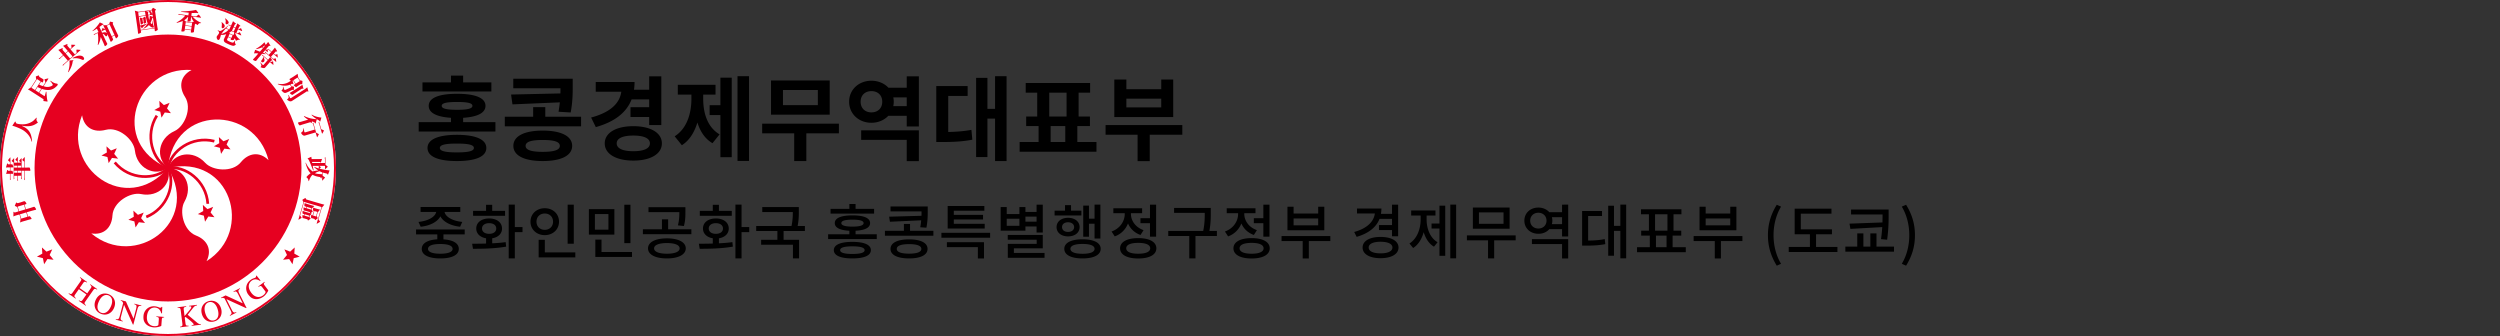 <svg xmlns="http://www.w3.org/2000/svg" xml:space="preserve" width="923.76" height="124.16" style="enable-background:new 0 0 923.76 124.16"><rect width="100%" height="100%" fill="#333333" stroke="none"/><style>.st0{display:none}.st1{display:inline}.st2{stroke:#000;stroke-width:.25;stroke-miterlimit:10}.st3{fill:#fff}.st4{fill:#e60020}.st5{fill:none;stroke:#e60020;stroke-width:1.003}</style><g id="韓国語"><path d="M163.853 86.599v1.849c3.586.22 5.677 1.452 5.677 3.521 0 2.244-2.552 3.521-6.843 3.521-4.269 0-6.843-1.276-6.843-3.521 0-2.068 2.134-3.322 5.743-3.543V86.6h-7.855v-1.804h17.977V86.6h-7.856zM154.634 82c3.674-.374 6.227-1.914 6.535-3.696h-5.765v-1.826h14.676v1.826h-5.809c.308 1.782 2.86 3.322 6.535 3.696l-.792 1.782c-3.499-.374-6.227-1.804-7.283-3.851-1.078 2.047-3.807 3.477-7.283 3.851L154.634 82zm8.053 8.163c-2.905 0-4.533.616-4.533 1.805 0 1.145 1.628 1.782 4.533 1.782 2.904 0 4.554-.638 4.554-1.782 0-1.189-1.65-1.805-4.554-1.805zM181.871 89.9c1.694-.088 3.388-.198 4.973-.44l.176 1.673c-4.247.748-8.845.792-12.256.792l-.308-1.87c1.519 0 3.301 0 5.149-.066v-1.937c-2.2-.374-3.63-1.716-3.63-3.608 0-2.244 1.936-3.719 4.774-3.719 2.816 0 4.753 1.475 4.753 3.719 0 1.893-1.43 3.257-3.63 3.608V89.9zm4.752-10.165h-11.815v-1.827h4.796v-2.244h2.267v2.244h4.752v1.827zm-5.875 6.667c1.562 0 2.619-.749 2.619-1.959 0-1.232-1.056-1.98-2.619-1.98-1.562 0-2.64.748-2.64 1.98 0 1.21 1.078 1.959 2.64 1.959zm12.322-.617h-2.838v9.703h-2.266v-19.89h2.266v8.316h2.838v1.871zM201.296 86.885c-2.992 0-5.281-2.09-5.281-4.973 0-2.904 2.289-4.973 5.281-4.973 2.993 0 5.259 2.068 5.259 4.973 0 2.883-2.266 4.973-5.259 4.973zm0-1.958c1.738 0 3.059-1.21 3.059-3.015 0-1.826-1.32-3.015-3.059-3.015-1.76 0-3.058 1.188-3.058 3.015 0 1.805 1.298 3.015 3.058 3.015zm11.287 8.339v1.849H199.03v-6.513h2.288v4.664h11.265zm-.571-3.212h-2.267V75.619h2.267v14.435zM227.014 86.687h-9.417V77.27h9.417v9.417zm-2.2-7.591h-4.995v5.765h4.995v-5.765zm8.713 14.017v1.826h-13.554v-6.403h2.288v4.577h11.266zm-.572-3.28h-2.267V75.642h2.267v14.191zM255.461 84.707v1.826H237.55v-1.826h7.041v-3.653h2.289v3.653h8.581zm-2.068 7.063c0 2.311-2.729 3.719-6.953 3.719-4.291 0-6.997-1.408-6.997-3.719 0-2.288 2.706-3.696 6.997-3.696 4.224-.001 6.953 1.408 6.953 3.696zm-2.905-8.493c.506-1.958.528-3.389.528-4.885h-11.398v-1.826h13.642v1.672c0 1.585 0 3.234-.55 5.281l-2.222-.242zm.638 8.493c0-1.232-1.76-1.958-4.687-1.958-2.948 0-4.752.726-4.752 1.958 0 1.254 1.804 1.98 4.752 1.98 2.927 0 4.687-.726 4.687-1.98zM265.646 89.9c1.694-.088 3.388-.198 4.973-.44l.176 1.673c-4.247.748-8.845.792-12.256.792l-.308-1.87c1.518 0 3.3 0 5.148-.066v-1.937c-2.2-.374-3.63-1.716-3.63-3.608 0-2.244 1.936-3.719 4.774-3.719 2.816 0 4.753 1.475 4.753 3.719 0 1.893-1.43 3.257-3.63 3.608V89.9zm4.752-10.165h-11.816v-1.827h4.797v-2.244h2.267v2.244h4.752v1.827zm-5.875 6.667c1.562 0 2.619-.749 2.619-1.959 0-1.232-1.056-1.98-2.619-1.98-1.562 0-2.64.748-2.64 1.98 0 1.21 1.078 1.959 2.64 1.959zm12.322-.617h-2.838v9.703h-2.266v-19.89h2.266v8.316h2.838v1.871zM289.538 85.345v3.257h5.721v6.887h-2.266v-5.061h-11.75v-1.826h6.007v-3.257h-7.833v-1.826h13.048c.44-2.135.484-3.74.484-5.171h-11.288v-1.826h13.51v1.519c0 1.496 0 3.212-.44 5.479h2.684v1.826h-7.877zM323.968 86.555v1.782h-17.977v-1.782h7.855v-1.298c-3.476-.176-5.391-1.122-5.391-2.816 0-1.893 2.333-2.86 6.535-2.86 4.181 0 6.513.968 6.513 2.86 0 1.694-1.914 2.641-5.369 2.816v1.298h7.834zm-.99-7.635h-16.084v-1.738h6.953v-1.805h2.289v1.805h6.843v1.738zm-1.188 13.51c0 2.002-2.486 3.059-6.843 3.059-4.335 0-6.843-1.057-6.843-3.059s2.508-3.059 6.843-3.059c4.356 0 6.843 1.057 6.843 3.059zm-2.311 0c0-.946-1.54-1.408-4.532-1.408-2.971 0-4.511.462-4.511 1.408s1.54 1.408 4.511 1.408c2.992 0 4.532-.462 4.532-1.408zm-4.488-8.692c2.684 0 4.114-.439 4.114-1.298 0-.88-1.43-1.276-4.114-1.276-2.707 0-4.115.396-4.115 1.276 0 .859 1.408 1.298 4.115 1.298zM344.89 85.279v1.826h-17.911v-1.826h7.019v-2.53h2.267v2.53h8.625zm-4.401-5.544c.022-.572.022-1.123.022-1.629h-11.464v-1.804h13.752v1.584c0 1.694 0 3.675-.484 6.249l-2.289-.154a20.44 20.44 0 0 0 .352-2.574l-11.552.528-.286-1.871 11.949-.329zm2.244 12.233c0 2.244-2.552 3.521-6.821 3.521-4.291 0-6.865-1.276-6.865-3.521s2.574-3.521 6.865-3.521c4.269 0 6.821 1.277 6.821 3.521zm-2.288 0c0-1.166-1.628-1.761-4.533-1.761-2.927 0-4.555.595-4.555 1.761s1.628 1.76 4.555 1.76c2.905 0 4.533-.594 4.533-1.76zM365.855 86.027v1.827h-17.999v-1.827h17.999zm-15.974 3.455h13.708v6.028h-2.267v-4.202h-11.441v-1.826zm13.973-5.039h-13.686v-8.317h13.554v1.738h-11.288v1.541h10.804v1.693h-10.804v1.606h11.42v1.739zM378.9 85.235h-9.153V76.5h2.244v2.597h4.687V76.5h2.223v1.805h4.114V75.62h2.289v10.298h-2.289v-2.244H378.9v1.561zm-2.222-4.401h-4.687v2.597h4.687v-2.597zm9.285 12.63v1.782h-13.576v-5.148h10.672v-1.519h-10.694v-1.782h12.938v4.973h-10.671v1.694h11.331zM378.9 80.042v1.87h4.114v-1.87H378.9zM399.58 79.624h-9.901v-1.782h3.851v-2.047h2.222v2.047h3.829v1.782zm-4.929 7.723c-2.486 0-4.247-1.364-4.247-3.433 0-2.046 1.76-3.432 4.247-3.432 2.508 0 4.269 1.386 4.269 3.432 0 2.069-1.76 3.433-4.269 3.433zm0-1.651c1.32 0 2.244-.703 2.244-1.782 0-1.078-.924-1.782-2.244-1.782-1.342 0-2.222.704-2.222 1.782 0 1.079.88 1.782 2.222 1.782zm12.058 6.25c0 2.245-2.508 3.543-6.711 3.543s-6.733-1.298-6.733-3.543c0-2.244 2.53-3.521 6.733-3.521s6.711 1.276 6.711 3.521zm-2.266 0c0-1.188-1.584-1.804-4.445-1.804-2.838 0-4.467.616-4.467 1.804 0 1.188 1.628 1.826 4.467 1.826 2.86 0 4.445-.638 4.445-1.826zm-2.068-4.466h-2.112V75.972h2.112v4.818h2.068v-5.192h2.156v12.541h-2.156V82.66h-2.068v4.82zM421.426 86.82c-2.201-.771-3.785-2.333-4.621-4.247-.88 2.179-2.552 3.938-4.906 4.774l-1.167-1.804c3.081-1.101 4.863-3.741 4.863-6.469v-.286h-4.203v-1.826h10.627v1.826h-4.137v.264c0 2.486 1.694 4.951 4.665 5.985l-1.121 1.783zm5.852 4.928c0 2.376-2.552 3.762-6.689 3.762-4.159 0-6.711-1.386-6.711-3.762 0-2.354 2.552-3.763 6.711-3.763 4.137.001 6.689 1.409 6.689 3.763zm-2.266 0c0-1.299-1.628-2.003-4.423-2.003-2.838 0-4.444.704-4.444 2.003 0 1.298 1.606 2.002 4.444 2.002 2.795 0 4.423-.704 4.423-2.002zm-.088-11.134v-4.995h2.267v11.838h-2.267v-4.995h-3.521v-1.848h3.521zM449.652 87.194h-7.921v8.295h-2.288v-8.295h-7.768v-1.871h12.916c.572-2.771.572-4.84.572-6.667h-11.332V76.83h13.554v1.738c0 1.871 0 3.938-.506 6.755h2.772v1.871zM463.312 86.82c-2.2-.771-3.784-2.333-4.62-4.247-.881 2.179-2.553 3.938-4.907 4.774l-1.166-1.804c3.08-1.101 4.862-3.741 4.862-6.469v-.286h-4.202v-1.826h10.628v1.826h-4.137v.264c0 2.486 1.694 4.951 4.664 5.985l-1.122 1.783zm5.854 4.928c0 2.376-2.553 3.762-6.689 3.762-4.158 0-6.711-1.386-6.711-3.762 0-2.354 2.553-3.763 6.711-3.763 4.136.001 6.689 1.409 6.689 3.763zm-2.267 0c0-1.299-1.628-2.003-4.423-2.003-2.838 0-4.444.704-4.444 2.003 0 1.298 1.606 2.002 4.444 2.002 2.795 0 4.423-.704 4.423-2.002zm-.087-11.134v-4.995h2.266v11.838h-2.266v-4.995h-3.521v-1.848h3.521zM491.562 89.064h-7.943v6.446h-2.267v-6.446h-7.811v-1.826h18.021v1.826zm-2.222-3.983h-13.62V76.39h2.267v2.508h9.087V76.39h2.267v8.691zm-2.267-4.357h-9.087v2.531h9.087v-2.531zM509.733 80.878c-1.232 3.169-4.158 5.391-8.449 6.646l-.902-1.805c4.665-1.298 7.239-3.74 7.636-6.843h-6.602V77.05h9.021c0 .704-.065 1.364-.176 1.98h4.093v-3.411h2.266v11.684h-2.266v-2.288h-4.819v-1.849h4.819v-2.288h-4.621zm7.02 10.584c0 2.442-2.619 3.938-6.646 3.938s-6.623-1.496-6.623-3.938c0-2.421 2.597-3.917 6.623-3.917s6.646 1.496 6.646 3.917zm-2.245 0c0-1.364-1.693-2.135-4.4-2.135-2.685 0-4.378.771-4.378 2.135 0 1.386 1.693 2.156 4.378 2.156 2.706 0 4.4-.77 4.4-2.156zM527.136 81.076c0 3.389 1.275 6.821 4.048 8.427l-1.319 1.65c-1.871-1.1-3.103-3.059-3.807-5.368-.704 2.508-1.98 4.643-3.895 5.853l-1.364-1.672c2.816-1.761 4.137-5.348 4.137-8.89v-1.431h-3.499v-1.87h8.978v1.87h-3.278v1.431zm4.752-5.083h2.135V94.52h-2.135V84.443h-2.926v-1.848h2.926v-6.602zm6.161-.395v19.868h-2.156V75.598h2.156zM560.05 88.799h-7.943v6.689h-2.267v-6.689h-7.811v-1.826h18.021v1.826zm-2.245-4.269H544.23v-7.854h13.575v7.854zm-2.244-6.05h-9.087v4.225h9.087V78.48zM579.453 75.598v11.771h-2.266v-2.706h-4.709c-.924 1.078-2.376 1.738-4.049 1.716-2.948 0-5.171-2.024-5.171-4.841 0-2.838 2.223-4.841 5.171-4.841 1.673 0 3.125.66 4.049 1.717h4.709v-2.795l2.266-.021zm-8.009 5.94c0-1.738-1.298-2.927-3.015-2.927-1.716 0-3.014 1.188-3.014 2.927s1.298 2.904 3.014 2.904c1.717.001 3.015-1.165 3.015-2.904zm-5.39 6.822h13.399v7.15h-2.266v-5.324h-11.134V88.36zm11.134-5.545v-2.553h-3.741c.089.396.154.814.154 1.276 0 .44-.065.88-.176 1.276h3.763zM586.822 88.888c2.288-.022 4.093-.133 6.139-.551l.198 1.87c-2.398.463-4.445.551-7.239.551h-1.32V77.974h7.349v1.849h-5.126v9.065zm14.06-13.29v19.868h-2.156V85.301h-2.354v9.197h-2.134V76.016h2.134v7.437h2.354v-7.854h2.156zM622.904 91.329V93.2h-18.021v-1.871h4.73V87.06h-3.19v-1.826h2.86v-6.072h-2.926v-1.826h14.939v1.826h-2.926v6.072h2.86v1.826h-3.19v4.269h4.864zm-11.353-6.094h4.577v-6.072h-4.577v6.072zm.33 6.094h3.917V87.06h-3.917v4.269zM643.827 89.064h-7.943v6.446h-2.267v-6.446h-7.811v-1.826h18.021v1.826zm-2.223-3.983h-13.62V76.39h2.267v2.508h9.087V76.39h2.267v8.691zm-2.266-4.357h-9.087v2.531h9.087v-2.531zM653.262 86.907c0-4.335 1.21-7.922 3.257-11.244l1.584.683c-1.893 3.168-2.772 6.887-2.772 10.562 0 3.696.88 7.415 2.772 10.562l-1.584.704c-2.047-3.346-3.257-6.889-3.257-11.267zM678.938 91.241v1.871h-17.999v-1.871h7.833v-4.687h-5.633v-9.439h13.599v1.826h-11.332v5.787h11.508v1.826h-5.875v4.687h7.899zM699.839 91.132v1.87h-17.977v-1.87h4.4v-4.885h2.267v4.885h2.574v-4.885h2.266v4.885h6.47zm-4.269-8.934c.044-1.101.044-2.09.044-2.948h-11.64v-1.826h13.884v1.826c0 2.332 0 5.215-.551 9.329l-2.266-.22c.242-1.65.374-3.103.462-4.445l-11.771.66-.33-1.936 12.168-.44zM702.718 97.469c1.893-3.146 2.772-6.865 2.772-10.562 0-3.675-.88-7.394-2.772-10.562l1.585-.683c2.068 3.322 3.278 6.909 3.278 11.244 0 4.378-1.21 7.921-3.278 11.266l-1.585-.703zM183.06 45.128v3.468h-28.353v-3.468h11.933V43.53c-5.27-.34-8.228-1.802-8.228-4.42 0-2.957 3.774-4.453 10.471-4.453 6.731 0 10.505 1.496 10.505 4.453 0 2.618-2.958 4.08-8.261 4.42v1.598h11.933zm-1.496-11.32h-25.463v-3.366h10.539v-2.516h4.487v2.516h10.437v3.366zm-1.869 20.874c0 3.195-3.978 4.827-10.879 4.827-6.868 0-10.845-1.632-10.845-4.827 0-3.196 3.978-4.862 10.845-4.862 6.901-.001 10.879 1.665 10.879 4.862zm-4.59 0c0-1.156-1.938-1.633-6.289-1.633s-6.29.477-6.29 1.633c0 1.121 1.938 1.631 6.29 1.631s6.289-.51 6.289-1.631zm-6.221-14.11c3.91 0 5.677-.441 5.677-1.462 0-1.02-1.768-1.428-5.677-1.428-3.875 0-5.677.408-5.677 1.428-.001 1.021 1.801 1.462 5.677 1.462zM214.714 43.122v3.57h-28.183v-3.57h10.471v-3.535h4.487v3.535h13.225zm-7.649-8.601c.034-.646.034-1.292.034-1.904h-17.44v-3.535h21.961v2.617c0 2.72 0 5.848-.748 9.859l-4.488-.272c.204-1.258.374-2.413.476-3.468l-17.508.748-.51-3.638 18.223-.407zm4.351 19.378c0 3.604-4.08 5.609-10.879 5.609s-10.845-2.006-10.845-5.609 4.046-5.644 10.845-5.644 10.879 2.041 10.879 5.644zm-4.555 0c0-1.53-2.108-2.176-6.323-2.176-4.216 0-6.324.646-6.324 2.176 0 1.529 2.108 2.21 6.324 2.21 4.215 0 6.323-.68 6.323-2.21zM233.381 36.73c-1.938 4.93-6.323 8.296-13.225 10.233l-1.734-3.535c7.14-1.904 10.573-5.27 11.151-9.52h-9.451v-3.604h14.346c0 .985-.068 1.938-.204 2.855h5.609v-4.963h4.487v18.018h-4.487v-2.991h-6.901v-3.604h6.901V36.73h-6.492zm11.185 16.251c0 3.909-4.182 6.357-10.539 6.357-6.391 0-10.573-2.448-10.573-6.357 0-3.91 4.182-6.357 10.573-6.357 6.357 0 10.539 2.447 10.539 6.357zm-4.42 0c0-1.904-2.278-2.89-6.12-2.89-3.875 0-6.153.985-6.153 2.89 0 1.903 2.278 2.89 6.153 2.89 3.842 0 6.12-.986 6.12-2.89zM259.833 36.493c0 5.235 1.53 10.505 6.052 13.156l-2.618 3.264c-2.788-1.632-4.555-4.352-5.575-7.649-1.088 3.57-2.924 6.63-5.746 8.397l-2.651-3.298c4.555-2.89 6.187-8.499 6.187-13.87v-1.53h-5.031v-3.638h13.938v3.638h-4.556v1.53zm6.358-7.785h4.182v29.373h-4.182v-15.57h-3.978v-3.638h3.978V28.708zm10.573-.544v31.311h-4.25V28.164h4.25zM309.981 49.275h-12.035v10.233h-4.488V49.275h-11.831v-3.569h28.353v3.569zm-3.399-6.901h-21.69V29.727h21.69v12.647zm-4.386-9.11h-12.885v5.575h12.885v-5.575zM339.527 28.198v18.527h-4.487v-3.943h-6.799c-1.496 1.598-3.74 2.584-6.255 2.584-4.624 0-8.228-3.264-8.228-7.785 0-4.487 3.604-7.751 8.228-7.751 2.549 0 4.793.985 6.289 2.583h6.766v-4.215h4.486zm-13.531 9.383c0-2.448-1.7-3.91-4.011-3.91-2.278 0-3.978 1.462-3.978 3.91 0 2.481 1.7 3.943 3.978 3.943 2.312 0 4.011-1.462 4.011-3.943zm-7.785 10.573h21.316v11.389h-4.487v-7.854h-16.829v-3.535zm16.829-8.941v-3.229h-4.964c.102.51.17 1.02.17 1.598 0 .544-.068 1.088-.17 1.632h4.964zM350.375 48.766c2.924-.068 5.576-.238 8.567-.782l.34 3.638c-3.808.714-7.139.851-11.151.851h-2.176v-20.67h11.593v3.638h-7.173v13.325zm21.554-20.602v31.345h-4.25V43.836h-2.821v14.211h-4.182V28.775h4.182v11.457h2.821V28.164h4.25zM405.147 52.472v3.604H376.76v-3.604h7.003V46.59h-4.589v-3.535h4.08v-8.806h-4.25V30.68h23.798v3.569h-4.25v8.806h4.182v3.535h-4.658v5.882h7.071zm-17.441-9.417h6.392v-8.806h-6.392v8.806zm.511 9.417h5.405V46.59h-5.405v5.882zM436.868 49.785h-12.035v9.758h-4.488v-9.758h-11.831v-3.569h28.353v3.569zm-3.365-6.527h-21.758v-13.87h4.454v3.569h12.885v-3.569h4.42v13.87zm-4.42-6.799h-12.885v3.229h12.885v-3.229z"/></g><g id="logo"><circle cx="62.079" cy="62.08" r="62.079" class="st3"/><path d="M62.079.001C27.792.001 0 27.794 0 62.08c0 34.284 27.792 62.078 62.079 62.078 34.284 0 62.078-27.794 62.078-62.078 0-34.289-27.797-62.082-62.081-62.082l.003.003zm0 123.41C28.204 123.411.744 95.949.744 62.076.744 28.201 28.204.741 62.079.741c33.874 0 61.334 27.46 61.334 61.335 0 33.877-27.458 61.335-61.331 61.335h-.003z" class="st4"/><circle cx="62.079" cy="62.079" r="49.312" class="st4"/><path d="M62.079 62.08c-21.825-9.226-12.15-37.651 8.722-36.22-4.222 2.169-4.834 6.218-2.422 9.969 2.7 4.2-.25 10.958-3.899 12.6-6.002 2.7-7.203 9.9-2.401 13.651z" class="st3"/><path d="M62.079 62.08c-15.519 17.907-39.561-.079-31.753-19.488.76 4.686 4.419 6.519 8.734 5.385 4.828-1.27 10.343 3.625 10.777 7.602.714 6.54 7.192 9.908 12.242 6.501z" class="st3"/><path d="M62.079 62.08c12.233 20.29-12.302 37.601-28.346 24.176 4.69.726 7.565-2.189 7.819-6.645.285-4.982 6.642-8.715 10.562-7.901 6.44 1.342 11.643-3.776 9.965-9.63z" class="st3"/><path d="M62.079 62.08c23.078-5.366 31.959 23.316 14.233 34.427 2.14-4.236.255-7.873-3.901-9.49-4.653-1.81-6.239-9.013-4.251-12.484 3.266-5.711.006-12.241-6.081-12.453z" class="st3"/><path d="M62.079 62.08c2.028-23.606 32.051-23.191 37.139-2.899-3.367-3.344-7.407-2.676-10.229.778-3.161 3.865-10.499 3.146-13.189.184-4.423-4.871-11.639-3.787-13.721 1.937z" class="st3"/><path d="M60.897 41.553 59.67 43.48l-.445-2.241-2.212-.574 1.995-1.116-.14-2.28 1.676 1.551 2.127-.837-.956 2.075 1.451 1.763zM42.19 56.858l1.455 1.763-2.269-.268-1.228 1.926-.446-2.24-2.211-.573 1.993-1.116-.14-2.281 1.678 1.552 2.127-.836zM50.969 79.378l2.126-.836-.957 2.076 1.452 1.763-2.269-.269-1.228 1.925-.446-2.24-2.211-.573 1.993-1.117-.14-2.278zM75.099 77.991l-.14-2.281 1.677 1.551 2.126-.836-.956 2.074 1.452 1.766-2.27-.271-1.226 1.928-.446-2.241-2.212-.571zM81.234 54.614l-2.212-.573 1.995-1.116-.14-2.279 1.678 1.549 2.126-.838-.957 2.077 1.454 1.763-2.27-.269-1.228 1.927z" class="st4"/><path d="M62.079 62.08c-5.701-2.925-8.701-12.076-4.125-19.351M62.079 62.08c-4.545 4.514-14.174 4.542-19.678-2.056M62.079 62.08c2.89 5.716-.061 14.88-8.037 18.078M62.079 62.08c6.33-.985 14.133 4.655 14.708 13.226M62.079 62.08c1.019-6.327 8.795-12.006 17.126-9.903" class="st5"/><path d="m18.344 94.223 1.452 1.761-2.268-.266-1.228 1.925-.445-2.241-2.212-.572 1.993-1.118-.139-2.278 1.678 1.547 2.126-.836zM106.04 94.223l-1.46 1.761 2.27-.266 1.23 1.925.45-2.241 2.21-.572-1.99-1.118.14-2.278-1.68 1.547-2.13-.836zM25.468 108.351c.801.506.98.331 1.467-.361l2.803-4.002c.479-.681.413-.868-.231-1.401l.124-.173 2.569 1.796-.124.175c-.741-.435-.935-.39-1.395.264l-1.257 1.793 2.799 1.96 1.257-1.791c.479-.684.415-.867-.231-1.401l.124-.175 2.567 1.801-.122.172c-.74-.438-.936-.395-1.395.265l-2.875 4.099c-.427.612-.459.853.231 1.404l-.124.175-2.568-1.8.123-.177c.802.509.982.332 1.467-.361l1.262-1.805-2.798-1.959-1.333 1.902c-.428.611-.459.851.23 1.401l-.125.176-2.568-1.801.123-.19v.014zM35.38 110.801c1.094-2.352 3.314-2.765 4.991-1.984 1.678.779 2.795 2.738 1.702 5.093-1.013 2.18-3.129 2.826-4.98 1.966-1.852-.87-2.724-2.9-1.713-5.08v.005zm5.532 2.56c1.084-2.336.331-3.691-.713-4.174-1.041-.487-2.563-.185-3.646 2.146-1.044 2.254-.425 3.649.711 4.177 1.134.51 2.602.09 3.648-2.16v.011zM52.186 113.091c-.707-.107-1.067-.154-1.405 1.122l-1.504 5.741-.186-.043-3.235-7.244-.021-.006-1.117 4.259c-.294 1.124-.129 1.421.66 1.665l-.056.207-2.564-.672.056-.209c.841.167 1.114.061 1.424-1.119l1.264-4.812c-.305-.664-.465-.765-.902-.88l.055-.206 1.866.489 2.803 6.348.02.005.958-3.646c.328-1.257.046-1.421-.682-1.671l.054-.207 2.565.672-.053.21v-.003zM60.638 117.311c-.498.005-.792.005-.854.804l-.18 2.26c-.011.156-1.559.694-2.795.596-1.114-.087-2.336-.526-3.067-1.453-.545-.699-.83-1.391-.714-2.867.15-1.889 1.761-3.653 4.146-3.463 1.134.088 1.623.501 1.982.53.091.007.466-.018.559-.329l.247.018-.098 2.382-.258-.02c-.24-.834-.736-1.996-2.312-2.12-1.069-.083-2.779.493-3.002 3.34-.162 2.037.907 3.4 2.653 3.538.763.06 1.56-.138 1.594-.54l.143-1.825c.074-.932-.151-.961-.91-1.08l.014-.2 2.869.227-.017.2v.002zM69.844 113.001l2.932-.365.027.213c-.665.139-.896.204-1.593 1.087l-1.862 2.37 2.959 2.471c.829.713 1.274 1.09 1.909.986l.027.215-3.415.426-.025-.211c.59-.1.779-.132.747-.378-.042-.348-1.261-1.366-1.689-1.7l-1.334-1.023-.26.271.262 2.093c.099.779.255.944 1.133.879l.027.213-3.157.396-.025-.21c.868-.156.98-.341.865-1.26l-.607-4.845c-.11-.873-.366-.92-1.134-.881l-.027-.211 3.179-.4.025.211c-.865.167-1.006.311-.903 1.137l.288 2.296c2.244-2.591 2.532-2.933 2.484-3.311-.039-.304-.254-.303-.805-.255l-.028-.24v.026zM74.613 116.081c-.736-2.487.655-4.264 2.427-4.788 1.773-.526 3.907.207 4.646 2.693.683 2.305-.478 4.185-2.434 4.765-1.958.59-3.956-.36-4.639-2.66v-.01zm5.837-1.74c-.731-2.468-2.189-2.988-3.294-2.663-1.101.329-2.043 1.562-1.312 4.024.704 2.38 2.092 3.017 3.293 2.661 1.2-.35 2.017-1.64 1.313-4.02v-.002zM88.734 106.691c-.599.389-.901.59-.309 1.769l2.666 5.303-.172.086-7.213-3.292-.019.009 1.975 3.93c.521 1.042.845 1.157 1.597.814l.096.192-2.368 1.191-.097-.192c.742-.435.877-.693.329-1.784l-2.234-4.442c-.666-.295-.853-.267-1.257-.065l-.096-.189 1.723-.87 6.299 2.91.02-.008-1.693-3.367c-.582-1.161-.906-1.1-1.616-.805l-.097-.19 2.369-1.191.097.191zM97.866 104.281c-.369.332-.591.526-.11 1.169l1.36 1.813c.093.126-.714 1.551-1.707 2.292-.894.667-2.098 1.147-3.26.935-.87-.167-1.54-.496-2.426-1.676-1.135-1.517-1.092-3.902.82-5.335.912-.686 1.55-.7 1.839-.914.072-.053.336-.323.201-.618l.198-.148 1.499 1.852-.208.154c-.73-.466-1.868-1.007-3.132-.062-.857.644-1.757 2.207-.048 4.487 1.225 1.636 2.927 1.949 4.327.902.614-.458 1.08-1.132.837-1.457l-1.095-1.463c-.562-.749-.749-.625-1.396-.207l-.123-.162 2.3-1.724.124.18v-.018zM13.324 77.289c-.038-.12-.131-.29-.286-.503-.189-.263-.289-.34-.338-.358-.07-.026-.156-.02-.257.014 0 0-1.168.373-1.169.375l-1.665.489-.042.009-.013-.039-.481-1.639-.013-.044.043-.011.497-.145c.086-.029.194-.088.124-.322-.037-.129-.153-.306-.345-.531-.183-.21-.352-.289-.501-.235l-1.127.379-1.018.303c-.205.061-.406.006-.6-.158-.031-.033-.061-.042-.1-.033-.044.016-.079.051-.104.112l-.418.967c-.022.049-.027.087-.019.119.01.032.035.059.082.077l.801.4.016.009.007.017.451 1.531.011.042-.042.012-1.169.344c-.215.064-.393-.001-.532-.191-.023-.03-.049-.042-.087-.029-.041.014-.06.034-.061.08l-.026 1.659c.228-.106.518-.222.87-.347l1.335-.394.042-.011.013.044.416 1.413.003.009v.008l-.198 1.506c.346-.16.721-.305 1.119-.42l1.763-.517 1.244-.327c.051-.016.083-.036.097-.06.016-.029.016-.067.002-.111-.029-.101-.127-.263-.291-.48-.202-.269-.299-.354-.345-.375-.062-.033-.154-.033-.271.005l-.331.097-.042.014-.012-.046-.447-1.514-.014-.043.044-.013 1.76-.518 1.508-.393a.191.191 0 0 0 .116-.072.226.226 0 0 0 0-.155zm-6.235.757-.042.014-.012-.043-.482-1.639-.013-.042.042-.014 2.248-.661.043-.013.013.042.481 1.641.012.04-.042.016-2.248.659zm3.08 2.006.012.042-.043.013-2.247.659-.043.016-.013-.042-.447-1.515-.011-.044.042-.011 2.248-.662.043-.013.012.042.447 1.515zM2.654 62.865l.005-.004.003-.009zM2.848 62.819l.003.002zM3.694 58.227l.001-.001.004-.005z" class="st4"/><path d="M4.723 61.845c.094 0 .131-.042.131-.139a2 2 0 0 0-.083-.511c-.056-.195-.11-.328-.163-.395a.237.237 0 0 0-.196-.09l-.52.001h-.044v-.046l-.003-2.403c0-.034-.005-.055-.018-.067-.004-.003-.013-.012-.042-.012-.028 0-.059.015-.091.043l-.688.882c-.025.034-.039.065-.038.092 0 .038.023.074.07.112l.608.528.015.014v.02l.003.793v.044h-.647l-.014-.02-.184-.26c-.024-.034-.051-.052-.085-.05-.041 0-.072.02-.099.056l-.448 1.459c.199-.01.833-.049.834-.049l.6-.001h.044v.045l.002 1.169v.044h-.642l-.011-.023c-.119-.217-.156-.255-.166-.263a.174.174 0 0 0-.069-.015c-.055.002-.094.019-.12.058l-.393 1.408c.179-.015.719-.052.721-.052l.637-.003h.045v.045l.004 2.3.292-.242a2.549 2.549 0 0 1-.109-.64l-.002-1.42v-.043h.045l.399-.002.434.029c.032.001.046-.011.055-.018.02-.018.043-.064.043-.179 0-.119-.032-.292-.093-.517-.083-.298-.133-.364-.149-.377a.208.208 0 0 0-.145-.047h-.591v-.042l-.001-1.17v-.044h.045l.827-.002z" class="st4"/><path d="m2.633 60.441.002-.003.004-.007zM6.434 58.089h.002l.005-.007z" class="st4"/><path d="M11.092 62.291c-.057-.186-.154-.403-.292-.403l-.767.03h-.891v-.043l-.006-3.745c0-.059-.022-.059-.04-.059-.032 0-.058.016-.083.046l-.736.854c-.034.039-.051.076-.051.109 0 .032.021.065.065.099l.652.569.015.014v.018l.003 2.095v.045H7.991v-.045l-.006-3.31c0-.036-.007-.062-.021-.075-.009-.011-.026-.016-.047-.016a.107.107 0 0 0-.084.041l-.703.793c-.045.052-.068.098-.068.14 0 .037.021.071.061.106l.568.433.017.013v.094h-.043l-1.033.003h-.045v-.045l-.003-1.919c0-.083-.033-.083-.055-.083-.031 0-.06.014-.093.04l-.707.848a.16.16 0 0 0-.04.112c0 .039.024.076.074.111l.627.49.017.012v.022l.001.368v.045l-.045.001-1.093.001h-.045v-.045l-.001-1.496c0-.087-.031-.087-.047-.087-.021 0-.042.012-.064.038l-.735.82a.2.2 0 0 0-.044.131c0 .04.011.068.039.09l.657.541.017.014v.021l.009 6.147.273-.289a1.725 1.725 0 0 1-.094-.606v-.43h.045l1.093-.002h.043v.044l.003 1.876.281-.21a3.896 3.896 0 0 1-.103-.819l-.002-.848v-.044h.045l1.129-.003h.045v.047l.003 1.261.293-.266a4.018 4.018 0 0 1-.116-.874l-.003-1.976v-.045H8.962v.043l.006 3.45.287-.273a3.488 3.488 0 0 1-.11-.762l-.003-2.415v-.043h.044l.967-.001.801.016c.155.003.209-.015.227-.024.026-.014.041-.063.041-.135.001-.152-.044-.373-.13-.655zm-5.865-.411-.001-.627v-.046l.045-.001H6.41V61.921h-.043l-1.095.002h-.045v-.043zm1.142 1.956-1.092.003H5.23v-.045l-.001-.655v-.042h.044l1.095-.003h.043v.042l.001.656v.044h-.043zm.222-1.958-.001-.628v-.044h.045l1.13-.001h.045v.044l.001.626.001.044h-.046l-1.131.002h-.044v-.043zm1.178 1.958H6.593l-.001-.044-.001-.656v-.044h1.178l.044-.002v.746h-.044zM8.164 46.507l.012-.039.039.007c1.085.195 2.114.22 3.06.075.931-.143 1.854-.576 2.746-1.289-.469-.505-.641-.993-.508-1.448a1.26 1.26 0 0 1 .087-.21l-.134-.141c-.463.5-.831.875-1.091 1.107-.271.244-.675.492-1.202.743a6.266 6.266 0 0 1-1.596.52 7.562 7.562 0 0 1-1.731.091c-.62-.033-1.155-.116-1.59-.243a.563.563 0 0 1-.414-.43c-.06-.245-.129-.301-.166-.31a.183.183 0 0 0-.142.018l-.993 1.506c.162.04.322.08.469.125.684.199 1.543.536 2.553 1.001a7.97 7.97 0 0 1 2.639 1.946 6.473 6.473 0 0 1 1.477 2.79l.169-.035c-.083-1.484-.402-2.688-.954-3.575-.553-.893-1.466-1.613-2.711-2.138l-.037-.015.011-.039.007-.017zM17.709 28.987h.005l.008-.001z" class="st4"/><path d="M21.323 31.169a.356.356 0 0 0-.147-.21.685.685 0 0 0-.29-.079c-.5-.055-1.042-.267-1.607-.631a5.475 5.475 0 0 1-.574-.428l-.144.122c.377.393.701.86.958 1.394l.012.022-.014.021s-.042.069-.042.066c-.109.182-.386.344-.849.499a3.315 3.315 0 0 1-1.3.181 3.807 3.807 0 0 1-1.164-.271l-.047-.021.029-.045 1.7-2.646c.061-.094.028-.116.011-.125a.32.32 0 0 0-.139-.032c-.079.021-1.144.272-1.144.272a.163.163 0 0 0-.106.075c-.025.039-.027.073-.006.112l.003.005v.003l.31.969.007.019-.011.018-.858 1.332-.016.027-.035-.007a5.908 5.908 0 0 1-1.349-.546l-.04-.024.025-.038.635-.988.022-.038.038.024.366.234c.07.046.162.075.266-.085.066-.104.138-.299.215-.582.074-.269.043-.442-.094-.531l-.813-.456-.473-.305c-.137-.089-.222-.254-.253-.49v-.005c.001-.04-.011-.066-.041-.084a.17.17 0 0 0-.14-.015l-.825.3a.258.258 0 0 0-.138.109c-.026.042-.038.083-.026.126l.153.884.003.015-.009.016-1.832 2.848-.003.008-.007.005-1.224.847c.297.142.689.368 1.177.683l4.495 2.889c.127.083.152.229.072.436-.036.088-.042.162-.021.215a.187.187 0 0 0 .105.087c.073.009 1.273.178 1.273.178.058.009.102-.015.138-.071a.174.174 0 0 0 .016-.175c-.119-.233-.217-.811-.296-1.761l-.124-1.621-.183-.02a14.705 14.705 0 0 1-.46 1.629l-.018.053-.049-.031-1.876-1.206-.037-.024.023-.039.903-1.403.02-.032.033.015c.331.135.723.242 1.161.319.439.079.893.108 1.35.089.454-.02.894-.113 1.308-.279a4.244 4.244 0 0 0 1.182-.734c.372-.322.587-.531.646-.621l.099-.135c.075-.117.097-.221.07-.312zm-8.386 2.106-.037-.024-1.242-.798-.039-.023.025-.038 2.01-3.124.024-.039.038.024 1.242.798.036.024-.025.038-2.009 3.125-.023.037zm2.304-.444-.85 1.326-.026.038-.035-.024-1.194-.768-.038-.023.025-.039.74-1.154.023-.035.039.022c.375.218.81.417 1.296.593l.051.02-.031.044zM24.791 16.266l.005-.003zM29.699 18.568c.014-.013.033-.032.033-.051 0-.01-.005-.024-.021-.04a.179.179 0 0 0-.104-.054c-.057-.006-1.195-.095-1.197-.095-.014-.002-.046.003-.104.053-.053.045-.076.091-.073.133l.081.993v.022l-.014.016-.606.525-.033.029-.029-.033-1.564-1.801-.03-.033.034-.029 1.707-1.481c.039-.034.045-.057.045-.066.001-.006 0-.014-.009-.026-.019-.02-.061-.048-.162-.061l-1.157-.055a.173.173 0 0 0-.116.05c-.034.033-.046.066-.036.108v.003l.001.005.065.96.001.022-.015.013-.447.388-.032.03-.029-.035-.884-1.019c-.137-.153-.174-.315-.118-.478.047-.128.047-.219.006-.269a.091.091 0 0 0-.101-.027l-1.496.672c.124.101.358.329.729.708l1.004 1.156.03.034-.033.03-.839.73-.035.028-.03-.033-.889-1.025c-.146-.169-.165-.378-.059-.623.015-.028.023-.071-.025-.129-.04-.046-.084-.055-.142-.032l-1.456.67c.093.091.304.306.656.667l1.059 1.218.028.034-.034.029-1.599 1.386.432.017c.178-.251.345-.445.495-.575l.795-.689.032-.03.03.034 1.563 1.802.03.034-.034.029-1.98 1.719.426.032c.117-.208.28-.406.491-.588l5.759-5.002zm-5.398 1.23-.029-.034.034-.028.839-.729.034-.031.029.035 1.564 1.801.03.033-.033.028-.841.731-.032.029-.03-.033-1.565-1.802zM26.986 22.246l-1.35.092c.188 1.23.023 2.668-.49 4.277l.169.058c.92-1.468 1.437-2.8 1.531-3.964l.002-.014.011-.012.245-.263c.042-.043.041-.083-.003-.132-.026-.028-.063-.042-.115-.042zM31.073 21.602a1.077 1.077 0 0 0-.255-.523c-.335-.384-.841-.56-1.504-.526-.663.035-1.484.327-2.441.864l.052.17c1.139-.207 2.264-.054 3.345.46.283.13.504.122.674-.026.116-.102.159-.239.129-.419zM34.916 12.885l-.025-.011-.021.017.046-.006zM38.672 16.954l-.001-.003-.001-.001z" class="st4"/><path d="m43.633 13.05-.651-1.332-1.274-2.782a.39.39 0 0 1 .032-.379c.06-.102.08-.181.059-.227-.021-.043-.066-.078-.133-.101l-.774-.21c-.095-.026-.169-.026-.215-.005-.057.026-.092.076-.104.15v.007l-.243.708-.008.019-.016.008-.849.387-.009.004h-.009l-1.338.01c.127.217.252.46.373.725l.276.6.046.103-.103-.042-.682-.274a.38.38 0 0 0-.133-.043c-.01.007-.036.03-.056.117l-.21.797-.005.019-.02.01-.149.067-.04.021-.019-.043-.629-1.376-.018-.036.033-.02c.44-.298.703-.484.783-.559a.85.85 0 0 1 .231-.166.87.87 0 0 1 .265-.069c.08-.009.134-.037.162-.084.027-.048.031-.088.01-.133-.011-.028-.035-.049-.069-.066l-1.257-.571a13.849 13.849 0 0 1-2.747 3.126l.085.101a14.075 14.075 0 0 0 1.535-.913l.043-.031.023.048.552 1.206.019.04-.043.019-1.814.832.349.163c.287-.212.521-.363.693-.441l.462-.213.05-.023.012.055c.257 1.272.26 2.735.011 4.35l.144.035c.509-.927.818-1.869.915-2.804l.003-.027.022-.009.027-.013.039-.018.019.04.908 1.988.435 1.036.041.122c.033.071.091.146.253.071.125-.058.275-.18.448-.368.222-.241.265-.336.269-.37a.366.366 0 0 0-.039-.209l-.119-.214-.633-1.282-.928-2.028-.019-.041.041-.019.03-.013.023-.01.021.014c.03.022.143.09.337.199.2.113.383.283.545.506.146.199.303.257.484.174a.452.452 0 0 0 .184-.208.487.487 0 0 0 .041-.348l-.008-.036.033-.015.031-.015.04-.017.018.04.576 1.258.513 1.222c.041.094.089.151.139.17.034.014.073.01.117-.012.091-.039.213-.141.367-.301.155-.159.261-.296.316-.407a.326.326 0 0 0-.005-.313l-.38-.785-.02-.04.04-.02.93-.426.043-.019.018.042.389.918c.023.054.051.089.085.104.029.011.069.006.115-.015.134-.061.305-.219.51-.466.199-.245.248-.447.155-.624zm-4.207-.91-.009.025-.029.077-.048-.064c-.235-.313-.77-.343-1.585-.087l-.038.011-.016-.035-.21-.459-.019-.04.041-.019 1.328-.608.042-.019.019.04.523 1.144.007.019-.006.015zm2.818.804-.938.429-.041.021-.019-.04-1.753-3.831-.018-.04.04-.019.939-.431.039-.018.02.04 1.754 3.83.019.042-.042.017z" class="st4"/><path d="M37.877 10.375h.001l.004-.002zM58.123 9.895l-.842-5.862-.004-.022.015-.016.267-.271a.186.186 0 0 0 .059-.164c-.009-.057-.034-.093-.081-.115l-.854-.503a.218.218 0 0 0-.14-.036.138.138 0 0 0-.104.067l-.487.694-.011.016-.019.003-4.679.672-.008.001-.009-.002-1.406-.418c.085.42.147.754.18.983l.875 6.084.137 1.322c.008.058.025.098.055.121.033.026.082.033.145.023.107-.015.274-.082.497-.196.276-.145.364-.217.389-.255a.24.24 0 0 0 .035-.182l-.116-.577-.009-.046.047-.008 5.003-.719.045-.006.006.044.038.268.05.588c.006.039.03.074.075.104a.204.204 0 0 0 .153.034c.044-.005.168-.052.524-.232.272-.139.387-.293.349-.475l-.175-.919zm-1.747-4.458.007.045.096.676.011.071-.068-.022-1.075-.349c-.032.627-.079 1.088-.142 1.366l-.007.03-.03.006-.024.003-.034.004-.012-.034c-.081-.219-.18-.717-.307-1.523l-.006-.044.044-.007 1.505-.216.042-.006zM55.241 3.97l.862-.122.045-.006.006.042.154 1.07.012.093-.08-.05-.261-.159-.033-.017.016-.034a.505.505 0 0 0 .034-.25c-.02-.135-.099-.24-.244-.326a1.027 1.027 0 0 0-.504-.141l-.039-.001-.005-.038v-.009l-.007-.044.044-.008zm-1.078.17.017-.011.007-.008.012-.001.676-.097.109-.015-.066.085-.035.047c.184.1.313.272.378.519.061.236.145.367.247.387l.067.013-.039.055-.195.271-.01.016-.019.003-.489.07-.046.006-.005-.043-.103-.724-.004-.023.019-.016c.151-.141.177-.222.171-.265-.008-.058-.034-.068-.062-.073l-.613-.114-.104-.021.087-.061zm-2.911 1.803-.191-1.325-.006-.046.044-.005 2.404-.345.044-.007.006.042.101.511.117.812.008.044-.044.007-2.43.351-.045.005-.008-.044zm5.78 4.368-5.004.72-.044.005-.006-.044-.184-1.275-.008-.042.045-.008.024-.003.033-.004.014.028c.044.087.123.209.236.365.114.158.19.273.228.34.04.07.073.065.084.063.076-.012.141-.077.192-.194.059-.141.178-.281.354-.422l1.271-1.013-.035-.088c-.833.292-1.649.526-2.431.694l-.047.011-.006-.049-.466-3.252-.014-.097.081.051.223.141c.274-.113.46-.177.565-.192l1.625-.234.042-.005.008.042.119.637.022.107-.09-.063-.489-.351-.099-.002a.112.112 0 0 0-.089.068l-.002.004-.004.004-.278.411-.011.016-.019.004-.309.044h-.008l-.009-.002-.917-.249c.045.194.087.413.123.66l.135.939.101.777c.014.09.039.152.079.181.027.022.062.029.108.022.026-.004.107-.03.341-.165.234-.134.294-.188.309-.207a.114.114 0 0 0 .027-.098l-.018-.241-.003-.04.04-.006.199-.028.044-.005.006.042.044.309c.005.037.018.062.039.079.029.02.073.026.135.016.07-.009.213-.067.424-.172.199-.098.284-.227.261-.387l-.093-.418-.12-.839-.004-.02.012-.015.109-.135.062-.076.019.095c.135.735.321 1.356.552 1.844l.009.021-.012.02a7.753 7.753 0 0 1-1.642 1.924l.068.075a5.913 5.913 0 0 0 2.014-1.35l.036-.037.031.04c.244.314.519.554.817.714.294.156.524.225.682.203.223-.033.317-.137.289-.325a1.488 1.488 0 0 0-.134-.388 2.28 2.28 0 0 1-.172-.622 16.36 16.36 0 0 1-.096-1.176l-.079-.008c-.107.974-.122 1.032-.128 1.051a.145.145 0 0 1-.126.111.231.231 0 0 1-.17-.036c-.028-.018-.088-.076-.309-.367l-.018-.021.014-.026c.227-.412.438-.974.627-1.671l.002-.01.007-.009c.058-.063.123-.124.195-.182l.06-.044.012.074.532 3.712.006.044-.043.005zm-3.943-2.225-.045.007-.214.03-.046.006-.004-.044-.166-1.148-.005-.043.042-.006.215-.031.044-.007.006.044.165 1.149.008.043z" class="st4"/><path d="m53.361 6.173.012.005.01.002zM51.589 6.249l-.019-.011-.021.008.04.003z" class="st4"/><path d="m53.361 6.173.012.005.01.002zM73.232 4.662v.003l.006.003zM71.206 6.207l-.08-.089.121.016 2.894.412c.081.011.112-.002.126-.012.005-.004.014-.013.016-.033.004-.033-.015-.079-.058-.132l-.706-.918a.145.145 0 0 0-.101-.05.14.14 0 0 0-.131.042l-.763.644-.014.011-.02-.002-1.759-.251-.045-.006.006-.043.136-.967.006-.04.042.002c.206.012.547.012 1.017-.002.482-.016.787-.014.938.007a.873.873 0 0 1 .209.053c.045.018.09.016.139-.002.044-.018.066-.044.072-.084a.16.16 0 0 0-.021-.098l-.805-1.019c-1.116.308-2.971.504-5.517.586l-.008.133c.747.105 1.688.211 2.8.316l.045.004-.007.047-.128.909-.007.046-.041-.006-3.716-.53.219.336c.185-.032.5-.019.974.049l1.316.187.078.01-.048.062c-.742.963-1.793 1.797-3.133 2.484l.097.166c1.065-.264 1.774-.493 2.105-.679l.073-.042-.007.085-.101 1.003-.26 1.837-.168.805a.094.094 0 0 0 .015.078c.024.035.088.081.258.103.19.028.397.016.617-.032.278-.062.319-.133.321-.159l.051-.549.005-.048.046.007 2.254.321.044.006-.006.044-.098.686c-.004.022-.013.09.189.12.179.026.389.009.623-.05.297-.074.338-.149.341-.176l.081-.838.271-1.897c.011-.079.064-.144.157-.186.097-.044.104-.071.104-.071l.018-.068.052.044c.323.248.554.409.697.489.203-.319.377-.522.53-.618a.807.807 0 0 1 .554-.106.8.8 0 0 1 .123.027l.079-.165a8.216 8.216 0 0 1-3.111-2.209zm-.416 3.66-.156 1.087-.006.045-.044-.006-2.255-.321-.042-.006.006-.043.154-1.088.007-.044.044.006 2.254.322.044.005-.006.043zm.185-1.312-.149 1.046-.006.046-.045-.008-2.254-.321-.044-.005.006-.043.15-1.046.006-.043.043.005 2.255.319.044.006-.006.044zm.711-.476-.022.021-.031.029-.031-.029c-.112-.104-.167-.125-.188-.129-.013-.001-.018.001-.021.007l-.003.003-.005.003-.454.325-.016.011-.019-.005-2.14-.303h-.015l-.008-.009-.634-.499-.05-.04.055-.032a4.399 4.399 0 0 0 1.306-1.168l.016-.022.027.003.029.004.043.007-.006.044-.079.567-.197 1.055c-.001 0 0 0 0 0s.013.027.143.046c.181.026.405.016.669-.031.343-.061.381-.138.383-.157l.094-.847.103-.729.005-.045.044.008.019.002.031.005.005.031c.127.654.445 1.263.95 1.809l.029.034-.032.031zM89.139 12.956v.001l.002.004z" class="st4"/><path d="M89.136 10.557c-.04-.087-.07-.113-.085-.12-.036-.015-.084-.011-.14.015l-.66.313-.019.009-.02-.008-.158-.073-.041-.019.019-.04.36-.789c.028-.062.112-.105.263-.142.174-.043.194-.075.194-.075.001-.003.019-.047-.149-.183l-.98-.794-.291.675-.389.852-.018.042-.04-.019-.572-.261-.04-.018.019-.04.386-.845c.028-.059.107-.1.254-.132.167-.039.185-.071.185-.072.001-.001.021-.051-.174-.207l-.949-.801-.297.735-.397.87-.019.041-.041-.019-.958-.438.118.364c.228.03.432.084.608.164l.158.074.039.017-.017.042-.546 1.194-.02.041-.039-.019-1.051-.48-.055-.026.04-.043.7-.775-.084-.1c-.599.532-1.178.996-1.721 1.379-.569.4-.936.595-1.125.598a1.332 1.332 0 0 1-.564-.127 2.532 2.532 0 0 1-.291-.166l-.098.147c.292.237.456.425.499.575a.665.665 0 0 1-.041.467c-.063.14-.196.333-.406.596-.201.251-.324.423-.363.511-.087.188-.087.432.001.722.087.29.22.477.396.556.277.126.503-.015.694-.432a3.9 3.9 0 0 0 .275-.808c.058-.272.111-.465.161-.587l.012-.031.033.004a4.205 4.205 0 0 0 1.807-.227l.1-.037-.045.098-.806 1.766c-.076.163-.077.385-.003.651.071.268.267.492.582.669.322.182.659.353.999.507.797.366 1.4.573 1.789.616.368.041.719-.133 1.042-.508-.24-.294-.359-.556-.348-.776a2.21 2.21 0 0 1 .151-.661l-.104-.08c-.051.074-.134.197-.249.377-.143.223-.269.362-.383.425-.121.065-.291.069-.519.009a5.608 5.608 0 0 1-.895-.343c-.466-.212-.735-.367-.825-.476-.097-.117-.103-.265-.022-.442l.314-.691.02-.04.041.019 1.015.464.042.02-.021.04-.144.292a.086.086 0 0 0-.008.063c.012.034.055.069.124.1.158.073.375.104.639.095.334-.011.416-.082.433-.121l.223-.488.043-.09.039.09c.134.296.354.598.653.891.385-.35.794-.474 1.214-.364l.097-.092c-1.003-.716-1.597-1.535-1.76-2.434l-.015-.085.077.036 2.011.919c.03.013.07.027.098.017.018-.007.033-.023.044-.049.01-.02.01-.045.001-.074l-.45-.933c-.041-.081-.067-.101-.077-.106-.047-.021-.07-.006-.088.01l-.005.006-.007.003-.736.353-.02.009-.019-.009-.343-.157-.041-.018.019-.042.547-1.196.019-.039.041.017 1.28.586c.085.04.13.036.153.029.017-.007.027-.019.038-.039a.184.184 0 0 0 .001-.117 51.025 51.025 0 0 1-.319-.757zm-7.197 1.948-.118.036.068-.104c.373-.568.903-1.214 1.579-1.92l.047-.05.024.065.062.154c.119.004.271.045.47.138l.322.136.057.022-.041.047c-.558.644-1.391 1.142-2.47 1.476zm3.973.586-.418.914-.019.04-.04-.018-1.025-.469-.042-.019.02-.039.417-.914.019-.04.043.018 1.023.468.042.019-.02.04zm.627-1.113a3.378 3.378 0 0 0-.07.765l.002.042-.042.004-.512.052-.012.002-.01-.006-.958-.437-.01-.005-.006-.009-.202-.262-.034-.045.051-.022c.044-.019.221-.129.827-.539l.021-.014.022.011.905.413.031.016-.003.034zm.388-1.554-.546 1.197-.018.041-.042-.019-.57-.26-.041-.021.019-.04.546-1.196.017-.041.042.021.572.26.039.018-.018.04zM83.368 8.23c-.058.375.015.602.215.695.151.069.313.052.497-.044.186-.101.312-.224.376-.364.173-.377-.224-.961-1.177-1.732l-.134.053.181.454c.091.221.106.536.042.938z" class="st4"/><path d="M81.958 9.347c-.058.59-.042.792-.019.86.03.094.084.158.16.192.142.064.3.042.48-.069a1.02 1.02 0 0 0 .406-.453c.076-.167.071-.373-.016-.607-.089-.237-.426-.596-.996-1.065l-.137.053c.124.264.167.626.122 1.089zM102.57 20.169a.118.118 0 0 0-.046-.091c-.033-.03-.07-.035-.123-.018l-.003.001-.002.001-.722.143-.021.003-.018-.014-.409-.355-.034-.028.03-.035.676-.78.017-.02.025.006.326.063c.021.004.053.004.09-.038.039-.044.042-.103.014-.179l-.782-1.25c-.152.188-.705.88-.706.881l-.504.585-.029.034-.035-.029-1.223-1.062.038.41c.216.098.382.194.49.287l.578.501.032.03-.029.032-.873 1.009-.029.034-.034-.03-1.364-1.179.001.399c.224.089.416.2.567.33l1.366 1.182.03.025-.024.035-.388.548-.379.438-.03.035-.033-.03-2.115-1.831.019.378c.165.067.342.178.528.339l1.449 1.252.032.03-.029.033-1.485 1.715a.194.194 0 0 1-.129.068c-.079.004-.17-.037-.276-.129-.129-.113-.36-.382-.699-.813l-.138.116c.115.172.217.36.295.565.088.226.122.388.103.495-.015.1-.119.286-.305.565l.583.225c.071.025.246.058.52.098.264.04.483-.045.667-.259l1.675-1.932.028-.031.033.028 1.159 1.002c.008.008.023.018.033.017.011-.001.022-.011.03-.02a.23.23 0 0 0 .047-.102l-.101-1.026c-.005-.057-.021-.097-.048-.12-.042-.035-.088-.042-.146-.025l-.677.257-.025.009-.019-.017-.131-.115-.034-.029.029-.033.333-.385.017-.019.025.004c.318.048.37.009.376.001.019-.021.024-.045-.006-.085l-.772-1.104-.021-.028.023-.026.012-.014.029-.035.035.029 2.039 1.767c.018.016.035.023.046.022.008 0 .019-.006.028-.016.015-.017.023-.043.026-.078l-.123-1.085c-.003-.032-.022-.062-.054-.089-.028-.025-.068-.031-.125-.018l-.792.143-.022.005-.014-.014-.782-.676-.034-.029.029-.034.874-1.009.029-.033.034.03 1.436 1.243c.074.065.096.038.107.025a.131.131 0 0 0 .026-.082c-.03-.037-.14-.993-.14-.994h.048z" class="st4"/><path d="m96.854 19.852.026.004 1.201.185.07-.182-.918-.353-.058-.022.04-.048.755-.87.029-.033.034.03.773.668c.081.07.104.042.117.027.016-.018.022-.047.02-.091l-.018-.843a.137.137 0 0 0-.044-.102c-.037-.031-.068-.035-.107-.012l-.004.001-.004.001-.516.199-.026.01-.021-.019-.021-.016-.033-.031.029-.032 1.225-1.417.019-.02.027.006.315.092c.03.009.071.015.119-.042.034-.042.041-.088.018-.15l-.809-1.314c-.128.164-.544.708-.547.71l-.308.356-.044.051-.03-.061-.461-.939c-.772.876-1.804 1.691-3.079 2.42l.045.13c.634-.09 1.346-.299 2.118-.63l.025-.012.021.019.285.248.033.027-.029.037-1.068 1.231-.021.023-.029-.011-1.716-.679c-.073.216-.381 1.161-.381 1.16-.02.064-.008.116.038.153.024.022.083.041.226.004.132-.031.278-.046.44-.046l.762.074.087.009-.057.065-1.069 1.236-.743.797c-.058.065-.087.125-.085.177.003.044.027.087.077.127.103.089.295.189.575.3.267.104.457.081.577-.071l.65-.836 1.454-1.681.016-.014zm.155-2.414-.054-.047.065-.028c.024-.01.146-.09.676-.502l.018-.016.021.005.125.037.07.017-.047.054-.584.674-.029.034-.033-.029-.228-.199zM96.653 22.9a.52.52 0 0 0 .457.121.754.754 0 0 0 .442-.25.795.795 0 0 0 .187-.554c-.005-.22-.132-.599-.379-1.12l-.157.028c-.012.352-.183.726-.518 1.113-.229.265-.243.482-.032.662zM113.53 32.237a6.417 6.417 0 0 1-.77.628l-5.204 3.356c-.153.098-.293.069-.393-.085-.113-.179-.279-.534-.488-1.051l-.158.05c.106.368.155.662.141.869-.014.219-.223.469-.622.765.712.679 1.338.854 1.865.516l5.374-3.465c.157-.1.318-.094.482.02l-.008-.005c.058.023.104.021.144-.004.037-.023.051-.057.041-.102l-.39-1.492h-.014zM111.5 31.171a.026.026 0 0 1-.016-.007h-.002l.02.007h-.002z" class="st4"/><path d="m107.97 33.183.015-.01.018.007.386.102c.046.014.081.011.108-.006.029-.019.045-.05.05-.092l.103-.945c.005-.042-.011-.088-.043-.138-.036-.056-.078-.088-.127-.099l-.729-.165-.018-.004-.01-.016-.35-.542-.025-.04.043-.022.511-.274.021-.013.021.013.29.16c.043.027.083.027.118.004.05-.032.064-.076.047-.145l-.3-1.075-.009-.031.028-.018.138-.089.037-.025.025.039.797 1.237.023.037-.037.023-.488.315c-.031.019-.048.04-.053.065-.006.028.003.062.03.104.045.068.169.19.373.362.252.215.356.275.397.288.054.018.098.01.136-.023l.002-.002.001-.001.596-.418.82-.529c.218-.141.408-.155.567-.051a.164.164 0 0 0 .124-.022.177.177 0 0 0 .072-.096l.082-.986c.002-.039-.014-.082-.048-.135-.035-.056-.078-.086-.134-.093l-.726-.15-.018-.004-.01-.015-.612-.951-.007-.007v-.01l-.23-1.429c-.172.125-.429.305-.776.541l-1.246.804-.928.552c-.043.026-.066.053-.075.081-.004.021.001.045.023.074.074.116.225.28.452.487l.041.039-.047.032-.563.361a5.335 5.335 0 0 1-1.947.75 5.66 5.66 0 0 1-2.206-.041l-.059.164c1.615.663 3.125.73 4.493.2l.034-.013.021.03.47.73.025.039-.042.024c-.458.257-.953.511-1.469.753-.787.374-.865.374-.894.374-.082.001-.154-.048-.218-.146-.093-.141-.218-.498-.39-1.079l-.138.014c.045.43.022.725-.072.893-.09.159-.25.306-.47.438.153.189.299.359.436.498.145.146.303.269.474.362a.896.896 0 0 0 .503.118c.167-.013.5-.133.984-.358.52-.233 1.05-.502 1.61-.806h-.031zm.51-3.585 1.433-.924.038-.025.025.038.797 1.236.023.039-.036.022-1.436.926-.036.024-.025-.038-.797-1.235-.024-.038.04-.025h-.002zM111.68 31.043v.012zM112.06 32.814c.039-.028.056-.064.049-.119l-.372-1.387a4.689 4.689 0 0 1-.398.296c-.178.119-.31.208-.392.268l-2.767 1.785-.986.591c-.052.031-.082.064-.091.104-.01.039.003.086.038.139.007.01.066.063.43.35.262.208.463.259.597.155l.779-.545 2.516-1.623a.444.444 0 0 1 .494-.005l-.006-.002c.04.016.08.015.11-.007h-.001zM114.46 45.208c.212-.062.392 0 .541.189.059.084.099.07.113.066.029-.007.052-.039.067-.087l.1-.481.011-.051.048.02c.328.128.536.205.619.228l.003.001.003.001c.266.127.427.283.482.463.022.078.06.083.111.069.042-.013.072-.05.093-.113l.389-1.422.014-.051.05.023c.61.309.956.572 1.056.81.027.079.065.077.098.068.044-.012.08-.063.102-.152l.403-1.34c-1.521-.179-2.711-.553-3.544-1.115l-.093.16c.555.557 1.15 1.04 1.768 1.434l.037.021-.02.038-.014.025-.013.022-.029-.002c-1.613-.09-3.113-.484-4.459-1.169l-.113.149c.548.511 1.048.896 1.486 1.139l.093.053-.103.029-2.457.721-1.081.28c-.034.007-.059.023-.073.05-.027.046-.024.132.008.245.055.185.161.374.319.566.196.236.291.251.327.24l.979-.335 2.66-.792h.019z" class="st4"/><path d="M119.67 48.222c-.015-.044-.05-.081-.107-.109l-.836-.349-.019-.009-.007-.021-.796-2.708-.211.339c.121.146.229.374.317.679l.918 3.122c.043.148.084.19.106.2.009.007.018.007.03.004.017-.005.055-.028.113-.118l.457-.871c.04-.063.05-.116.04-.159h-.005zM117.68 49.478l-.826-.417-.018-.008-.004-.017-1.105-3.763-.241.312c.157.208.28.457.364.75l.443 1.501.013.042-.042.013-3.411 1.001c-.113.033-.206.031-.277-.009a.273.273 0 0 1-.128-.175c-.03-.102-.094-.528-.194-1.294l-.14.004c-.04.869-.351 1.417-.922 1.63.461.843.958 1.197 1.479 1.043l3.903-1.147.043-.011.013.041.477 1.62c.021.079.047.101.06.109.005.003.013.005.029 0 .018-.005.05-.025.088-.089l.489-.891c.033-.061.044-.108.035-.14 0-.034-.04-.07-.12-.105h-.008zM121.23 64.469l.01-.008zM118.12 62.33l-.083-.021.066-.057.414-.35c.037-.031.056-.064.056-.102 0-.031-.009-.053-.029-.07l-.546-.354-.125-.083h.149l2.017-.002h.044v.045l.002 1.141c0 .025.005.043.013.051.005.006.014.008.027.008a.12.12 0 0 0 .072-.029c.021-.018.874-.827.875-.827.013-.014.021-.043.021-.085 0-.044-.015-.075-.05-.097l-.764-.608-.017-.014v-.021l-.003-2.789-.301.237c.081.293.121.499.121.619l.001 1.254v.045h-.045l-4.615.004h-.036l-.008-.034-.068-.299-.011-.052h.056l2.702-.003a.38.38 0 0 1 .307.133c.056.065.107.103.15.103.034 0 .04-.016.042-.022l.449-1.321c-.211.01-.921.037-.922.037l-2.884.002h-.041l-.005-.038-.119-.801c-.234.106-1.162.516-1.162.516-.19.084-.205.138-.205.152 0 .018.012.065.122.152.097.076.161.133.198.178.026.028.082.114.281.539.142.309.318.718.52 1.213l.913 2.298.193-.048-.34-1.58-.012-.053h.056l2.136-.003h.045V62.257l-.058-.017a15.25 15.25 0 0 1-1.575-.595l-.067.097c.393.419.874.811 1.435 1.164l.021.013v.083l-.04.004c-.912.085-1.574.204-1.963.357l-.024.009-.019-.016a8.052 8.052 0 0 1-2.484-3.246l-.11.051c.412 1.726 1.025 3.01 1.828 3.813l.037.038-.042.03a9.254 9.254 0 0 0-1.538 1.417c.519.353.797.84.826 1.439l.142.031c.361-1.088.808-1.875 1.327-2.332l.024-.02.028.015c.686.389 1.566.662 2.617.813h.004l.002.002c.173.056.322.197.44.415l.005.009v.009c.009.084.044.098.082.098.019 0 .048-.003.075-.054l.163-.408.012-.031h.112v.044l.002 1.166c0 .064.024.069.054.069.025 0 .048-.014.07-.038l.868-.948a.17.17 0 0 0 .049-.116c0-.048-.018-.082-.058-.101l-.003-.005h-.002l-.783-.588-.018-.017v-.021l-.001-1.083v-.062l.06.021c.052.017.299.082.736.189.449.109.703.175.781.202.087.032.162.108.219.231.041.09.086.141.122.141.034 0 .066-.021.097-.07l.547-1.485a25.09 25.09 0 0 1-3.69-.644h.033zm.88 2.046c-1.099-.036-1.947-.145-2.523-.319l-.077-.025.06-.051c.287-.249.815-.492 1.572-.724l.016-.004.015.008c.434.205.756.347.956.421l.028.011v.685l-.05-.002H119zM118.79 75.355l-5.474-1.606c-.209-.06-.334-.232-.374-.509-.009-.048-.029-.076-.071-.085-.051-.016-.072 0-.086.017l-.005.005-.007.005-.93.554c-.034.019-.06.056-.073.113a.224.224 0 0 0 .042.211l.002.004v.003l.314.625.009.015-.007.013-1.856 6.333c-.02.067.003.087.046.099a.117.117 0 0 0 .071-.005c.018-.014.968-.582.971-.587.034-.013.058-.042.069-.084.009-.032-.001-.064-.031-.103l-.505-.743-.009-.019.004-.022 1.449-4.934.013-.043.044.015 6.356 1.863.042.012-.012.043-1.771 6.033c-.023.074.004.083.021.087.01.005.038.007.092-.022.02-.008 1.043-.615 1.043-.615.042-.022.067-.048.075-.079.009-.038 0-.076-.032-.119l-.542-.803-.01-.016.005-.021 1.233-4.2.002-.008.005-.005.943-1.146c-.22-.063-1.03-.273-1.03-.276h-.026z" class="st4"/><path d="M117.38 80.638c.018-.055.015-.106-.006-.142l-.378-.643-.009-.02.004-.015.381-1.299.003-.01.005-.006.857-1.057c-.2-.052-.812-.204-.813-.204 0 0-.786-.231-.79-.231l-.77-.267c-.047-.016-.083-.017-.106-.006-.017.011-.029.029-.038.056-.021.076-.042.269-.061.582-.012.204.003.453.141.493l.128.039.042.01-.013.044-.462 1.578-.013.044-.042-.014-.339-.101c-.04-.01-.071-.01-.096.002-.024.013-.042.042-.055.083-.014.045-.027.167-.021.492.006.342.032.437.048.461.023.047.063.074.118.094l.418.09.697.204.02.007.009.021.137.315c.018.035.042.06.073.069a.145.145 0 0 0 .095-.014c.027-.022.735-.528.735-.528a.187.187 0 0 0 .1-.127h.001zm-.61-.68-.043-.013-1.017-.298-.042-.011.013-.043.463-1.578.014-.044.042.012 1.018.299.042.013-.014.042-.462 1.582-.01.039h-.004z" class="st4"/><path d="m114.33 80.18-.012-.017.005-.022.104-.354.002-.01.007-.006.774-.836-.39-.089-.088-.021.071-.059.692-.562a.174.174 0 0 0 .054-.083c.01-.031.004-.06-.021-.082l-.001-.002-.001-.002-.407-.531-.017-.02.007-.021.119-.407.005-.008.008-.012.912-.908a99.494 99.494 0 0 1-.858-.226l-1.513-.443-1.093-.362c-.042-.011-.077-.015-.098 0-.021.01-.036.031-.044.064-.031.106-.056.307-.072.6-.016.275.033.43.146.461l.556.166.043.01-.014.042-.122.417-.013.044-.041-.013-.269-.078s-.444-.152-.443-.148c-.034-.014-.062-.014-.084 0-.028.013-.048.046-.064.099-.015.047-.028.171-.012.496.013.354.043.435.056.452.024.041.06.061.104.065l.004.002h.001l.819.201 1.271.374.021.006.008.02.134.331.034.082-.088-.025s-1.575-.46-1.575-.463l-.974-.325c-.032-.008-.076-.02-.108-.006a.106.106 0 0 0-.04.062 1.563 1.563 0 0 0-.04.407c.001.175.013.309.038.399.02.078.06.126.12.142l.434.129.042.012-.012.043-.12.406-.01.04-.045-.008-.311-.091c-.087-.027-.13 0-.157.082-.014.051-.027.172-.013.484.015.324.042.418.057.444.024.042.062.067.121.077l.611.148 1.077.316.022.008.007.023.095.296a.093.093 0 0 0 .07.069.148.148 0 0 0 .094-.01l.809-.581a.153.153 0 0 0 .052-.079c.007-.018.009-.046-.022-.088l-.43-.521h.016zm-1.04-3.22-.044-.009.015-.044.121-.417.014-.043.043.016 1.569.46.042.011-.01.041-.124.419-.012.044-.043-.016-1.571-.462zm.95 2.741-.119.406-.014.044-.041-.011-1.571-.464-.042-.013.012-.041.119-.408.014-.04.042.011 1.571.46.042.013-.01.043h-.003z" class="st4"/></g></svg>